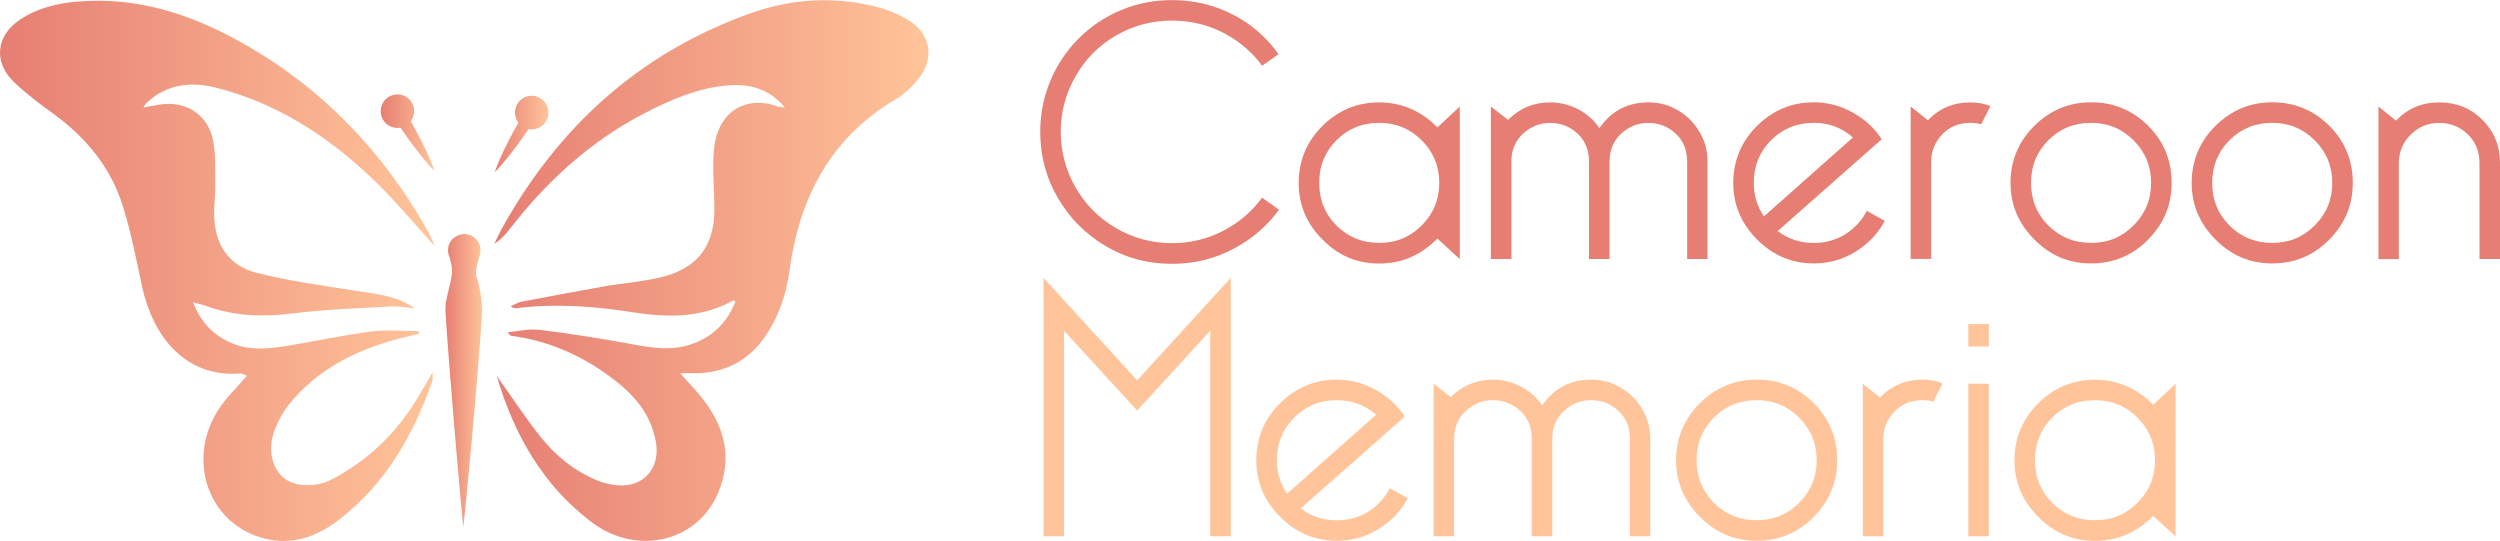 <?xml version="1.0" encoding="UTF-8"?>
<svg id="Calque_2" data-name="Calque 2" xmlns="http://www.w3.org/2000/svg" xmlns:xlink="http://www.w3.org/1999/xlink" viewBox="0 0 305.68 66.14">
  <defs>
    <style>
      .cls-1 {
        fill: url(#Dégradé_sans_nom_10-3);
      }

      .cls-2 {
        fill: #e67e73;
      }

      .cls-3 {
        fill: #ffc499;
      }

      .cls-4 {
        fill: url(#Dégradé_sans_nom_10-2);
      }

      .cls-5 {
        fill: url(#Dégradé_sans_nom_10-5);
      }

      .cls-6 {
        fill: url(#Dégradé_sans_nom_10-4);
      }

      .cls-7 {
        fill: url(#Dégradé_sans_nom_10);
      }
    </style>
    <linearGradient id="Dégradé_sans_nom_10" data-name="Dégradé sans nom 10" x1="60.41" y1="33.06" x2="113.51" y2="33.06" gradientUnits="userSpaceOnUse">
      <stop offset="0" stop-color="#e67e73"/>
      <stop offset="1" stop-color="#ffc499"/>
    </linearGradient>
    <linearGradient id="Dégradé_sans_nom_10-2" data-name="Dégradé sans nom 10" x1="0" y1="33.11" x2="53.16" y2="33.11" xlink:href="#Dégradé_sans_nom_10"/>
    <linearGradient id="Dégradé_sans_nom_10-3" data-name="Dégradé sans nom 10" x1="46.54" y1="16.2" x2="53.12" y2="16.2" xlink:href="#Dégradé_sans_nom_10"/>
    <linearGradient id="Dégradé_sans_nom_10-4" data-name="Dégradé sans nom 10" x1="60.49" y1="16.38" x2="67.07" y2="16.38" xlink:href="#Dégradé_sans_nom_10"/>
    <linearGradient id="Dégradé_sans_nom_10-5" data-name="Dégradé sans nom 10" x1="54.46" y1="46.47" x2="58.94" y2="46.47" xlink:href="#Dégradé_sans_nom_10"/>
  </defs>
  <g id="Calque_1-2" data-name="Calque 1">
    <g>
      <g>
        <path class="cls-2" d="M156.38,25.65c-1.46,2.01-3.34,3.61-5.63,4.81-2.3,1.2-4.78,1.8-7.46,1.8-2.95,0-5.65-.72-8.09-2.17-2.45-1.44-4.39-3.4-5.84-5.86-1.44-2.46-2.17-5.17-2.17-8.12,0-2.16.41-4.23,1.23-6.2.82-1.98,1.98-3.72,3.49-5.22,1.5-1.5,3.24-2.66,5.2-3.47,1.96-.81,4.02-1.21,6.18-1.21,2.67,0,5.15.59,7.43,1.76,2.28,1.17,4.15,2.79,5.61,4.86l-2.01,1.41c-.76-1.06-1.73-2.03-2.92-2.9-1.19-.87-2.46-1.52-3.81-1.96-1.35-.44-2.79-.66-4.31-.66-2.43,0-4.7.6-6.79,1.8-2.1,1.2-3.75,2.87-4.97,4.99-1.22,2.13-1.82,4.39-1.82,6.79s.61,4.74,1.82,6.84c1.22,2.1,2.87,3.75,4.97,4.97,2.1,1.22,4.36,1.82,6.79,1.82,2.25,0,4.34-.5,6.27-1.5,1.93-1,3.52-2.36,4.77-4.06l2.05,1.46Z"/>
        <path class="cls-2" d="M175.75,29.16c-1.98,2.04-4.35,3.06-7.11,3.06s-4.99-.97-6.93-2.92c-1.95-1.95-2.92-4.26-2.92-6.93s.97-5.06,2.92-6.98c1.94-1.92,4.26-2.87,6.93-2.87s5.14,1.02,7.11,3.06l2.74-2.55v18.65l-2.74-2.51ZM168.64,15.02c-2.07,0-3.81.71-5.22,2.12s-2.12,3.15-2.12,5.22.71,3.81,2.12,5.22,3.15,2.12,5.22,2.12,3.77-.71,5.2-2.14c1.43-1.43,2.14-3.16,2.14-5.2s-.71-3.77-2.14-5.2c-1.43-1.43-3.16-2.14-5.2-2.14Z"/>
        <path class="cls-2" d="M208.8,31.67h-2.51v-11.9c0-1.43-.47-2.58-1.41-3.44-.94-.87-2.05-1.3-3.33-1.3s-2.35.43-3.31,1.3c-.96.87-1.44,2.01-1.44,3.44v11.9h-2.51v-11.9c0-1.43-.47-2.58-1.41-3.44-.94-.87-2.05-1.3-3.33-1.3s-2.35.43-3.31,1.3-1.44,2.01-1.44,3.44v11.9h-2.51V13.02l2.1,1.64c1.43-1.43,3.15-2.14,5.15-2.14,1.22,0,2.37.29,3.47.87,1.09.58,1.94,1.34,2.55,2.28,1.46-2.1,3.45-3.15,5.97-3.15,1.06,0,2.03.2,2.9.59.87.4,1.61.9,2.23,1.53.62.62,1.13,1.37,1.53,2.23.39.87.59,1.83.59,2.9v11.9Z"/>
        <path class="cls-2" d="M228.26,25.78l2.19,1.23c-.82,1.55-2.01,2.8-3.56,3.76s-3.25,1.44-5.11,1.44c-2.68,0-4.99-.97-6.93-2.92-1.95-1.95-2.92-4.26-2.92-6.93s.97-5.06,2.92-6.98c1.94-1.92,4.26-2.87,6.93-2.87,1.7,0,3.31.43,4.81,1.28,1.5.85,2.67,1.93,3.49,3.24l-12.72,11.22c1.28.97,2.75,1.46,4.42,1.46,1.4,0,2.67-.35,3.81-1.05,1.14-.7,2.03-1.66,2.67-2.87ZM215.67,26.47l10.9-9.67c-1.37-1.19-2.96-1.78-4.79-1.78-2.07,0-3.81.71-5.22,2.12s-2.12,3.15-2.12,5.22c0,1.49.41,2.86,1.23,4.1Z"/>
        <path class="cls-2" d="M243.38,12.97l-1.14,2.23c-.36-.12-.81-.18-1.32-.18-1.4,0-2.55.47-3.44,1.41-.9.94-1.35,2.07-1.35,3.37v11.86h-2.51V13.02l2.1,1.69c1.4-1.46,3.13-2.19,5.2-2.19.91,0,1.73.15,2.46.46Z"/>
        <path class="cls-2" d="M255.68,12.51c2.74,0,5.06.96,6.98,2.87,1.92,1.92,2.87,4.24,2.87,6.98s-.96,4.99-2.87,6.93c-1.92,1.95-4.24,2.92-6.98,2.92s-4.99-.97-6.93-2.92c-1.95-1.95-2.92-4.26-2.92-6.93s.97-5.06,2.92-6.98c1.94-1.92,4.26-2.87,6.93-2.87ZM255.68,15.02c-2.07,0-3.81.71-5.22,2.12s-2.12,3.15-2.12,5.22.71,3.81,2.12,5.22,3.15,2.12,5.22,2.12,3.77-.71,5.2-2.14c1.43-1.43,2.14-3.16,2.14-5.2s-.71-3.77-2.14-5.2c-1.43-1.43-3.16-2.14-5.2-2.14Z"/>
        <path class="cls-2" d="M277.83,12.51c2.74,0,5.06.96,6.98,2.87,1.92,1.92,2.87,4.24,2.87,6.98s-.96,4.99-2.87,6.93c-1.92,1.95-4.24,2.92-6.98,2.92s-4.99-.97-6.93-2.92c-1.95-1.95-2.92-4.26-2.92-6.93s.97-5.06,2.92-6.98c1.94-1.92,4.26-2.87,6.93-2.87ZM277.83,15.02c-2.07,0-3.81.71-5.22,2.12s-2.12,3.15-2.12,5.22.71,3.81,2.12,5.22,3.15,2.12,5.22,2.12,3.77-.71,5.2-2.14c1.43-1.43,2.14-3.16,2.14-5.2s-.71-3.77-2.14-5.2c-1.43-1.43-3.16-2.14-5.2-2.14Z"/>
        <path class="cls-2" d="M290.82,31.67V13.02l2.14,1.73c1.43-1.49,3.19-2.23,5.29-2.23s3.86.71,5.29,2.14c1.43,1.43,2.14,3.19,2.14,5.29v11.72h-2.51v-11.72c0-1.43-.48-2.61-1.44-3.53-.96-.93-2.12-1.39-3.49-1.39s-2.53.48-3.49,1.44-1.44,2.12-1.44,3.49v11.72h-2.51Z"/>
      </g>
      <g>
        <path class="cls-7" d="M60.7,45.91c1.86,2.61,3.52,5.15,5.39,7.5,1.87,2.35,4.2,4.23,7.02,5.37.76.31,1.59.49,2.41.56,3.17.25,5.21-2.06,4.69-5.22-.6-3.6-2.84-6.03-5.63-8.08-3.59-2.63-7.55-4.37-11.98-4.97-.17-.02-.33-.09-.52-.44,1.29-.12,2.62-.46,3.88-.3,3.68.45,7.35,1.03,10.99,1.7,2.65.49,5.23.96,7.87-.04,2.5-.95,4.13-2.68,5.11-5.12-.12-.07-.22-.17-.25-.15-3.88,2.18-8.03,2.13-12.25,1.47-4.73-.74-9.47-1.11-14.24-.51-.21.03-.43,0-.74-.23.44-.19.86-.47,1.32-.56,3.38-.65,6.77-1.28,10.16-1.88,2.49-.44,5.06-.58,7.48-1.27,4.11-1.17,5.96-3.95,5.94-8.23-.01-2.37-.27-4.75-.07-7.09.45-5.16,4.29-6.73,7.85-5.39.19.07.41.06.85.11-1.99-2.35-4.41-2.93-7.09-2.69-3.64.32-6.93,1.76-10.13,3.42-6.61,3.43-11.97,8.34-16.49,14.21-.5.65-1.06,1.25-1.83,1.73.28-.57.53-1.15.83-1.7,6.9-12.5,16.81-21.54,30.28-26.41,5.31-1.92,10.77-2.24,16.25-.69,1.12.32,2.22.83,3.22,1.42,2.75,1.63,3.32,4.69,1.3,7.19-.78.97-1.75,1.89-2.82,2.53-7.95,4.71-11.73,11.97-12.96,20.88-.41,2.99-1.34,5.81-3.11,8.29-1.93,2.71-4.57,4.13-7.88,4.3-.69.04-1.38,0-2.41,0,.98,1.09,1.77,1.92,2.5,2.8,2.93,3.55,4.01,7.51,2.15,11.88-2.56,6.01-9.97,7.71-15.49,3.52-5.94-4.51-9.45-10.66-11.58-17.9Z"/>
        <path class="cls-4" d="M52.88,45.54c0,.59.06.81,0,1-2.35,6.7-5.77,12.7-11.52,17.07-2.8,2.13-5.94,3.18-9.48,2.11-6.52-1.97-9.07-9.61-5.15-15.67.94-1.45,2.23-2.66,3.46-4.1-.21-.08-.51-.3-.79-.28-7.13.53-10.81-5.05-12.01-10.56-.72-3.33-1.36-6.71-2.38-9.95-1.48-4.7-4.5-8.36-8.48-11.25-1.66-1.2-3.32-2.44-4.8-3.86C-.85,7.6-.49,4.33,2.48,2.38,4.61.97,7.03.39,9.54.19c7.25-.6,13.81,1.54,20.04,5.04,9.84,5.52,17.34,13.37,22.83,23.21.31.55.53,1.15.75,1.65-2.65-2.88-5.15-5.95-8.02-8.62-5.4-5.05-11.55-8.96-18.81-10.77-2.6-.65-5.23-.51-7.54,1.16-.32.23-.61.49-.9.76-.12.11-.19.27-.37.53.78-.14,1.41-.27,2.05-.37,3.2-.49,5.93,1.28,6.5,4.47.32,1.75.23,3.58.25,5.37.02,1.18-.15,2.37-.14,3.55.03,3.64,1.71,6.3,5.19,7.19,3.88.99,7.88,1.52,11.84,2.15,2.58.41,5.2.58,7.49,2.19-.96-.08-1.92-.29-2.86-.23-4.05.23-8.13.35-12.15.86-3.6.45-7.05.33-10.46-.91-.44-.16-.89-.26-1.62-.46.99,2.57,2.61,4.14,4.89,5.06,2.25.91,4.57.61,6.86.23,3.36-.56,6.7-1.29,10.07-1.72,1.88-.24,3.82-.04,5.74-.04.01.11.03.22.04.33-.82.2-1.64.38-2.45.59-5.27,1.4-9.99,3.75-13.47,8.1-.67.84-1.2,1.84-1.62,2.84-.96,2.28-.54,4.68.91,5.99,1.36,1.22,4.03,1.32,6.07.24,4.32-2.29,7.74-5.54,10.28-9.72.6-.99,1.19-2,1.95-3.31Z"/>
        <path class="cls-1" d="M50.33,12.5c.46.74.39,1.66-.1,2.32,1.39,2.48,2.41,4.63,2.89,6.07-1.07-1.06-2.55-2.93-4.15-5.28-.8.15-1.66-.19-2.11-.93-.44-.71-.4-1.59.05-2.25.16-.23.36-.43.61-.58s.52-.25.79-.29c.78-.11,1.59.23,2.03.95Z"/>
        <path class="cls-6" d="M63.28,12.67c-.46.74-.39,1.66.1,2.32-1.39,2.48-2.41,4.63-2.89,6.07,1.07-1.06,2.55-2.93,4.15-5.28.8.15,1.66-.19,2.11-.93s.4-1.59-.05-2.25c-.16-.23-.36-.43-.61-.58s-.52-.25-.79-.29c-.78-.11-1.59.23-2.03.95Z"/>
        <path class="cls-5" d="M58.93,38.36c-.42,7.27-2.19,26-2.29,26-.17-1.36-1.72-18.86-2.17-26.26-.09-1.51.61-3.05.79-4.59.08-.68-.11-1.42-.31-2.1-.11-.25-.17-.52-.17-.81,0-.01,0-.02,0-.03,0-.55.24-1.05.61-1.4,0,0,0,0,.01,0,.36-.34.84-.55,1.37-.55.76,0,1.42.43,1.75,1.05.13.25.21.52.23.82,0,.03,0,.05,0,.08,0,.02,0,.03,0,.04,0,.3-.06.58-.18.83-.17.72-.54,1.8-.29,2.47.41,1.08.73,3.34.66,4.47Z"/>
      </g>
      <g>
        <path class="cls-3" d="M139.04,46.51l11.45-12.54v31.6h-2.51v-25.13l-8.94,9.76-8.94-9.76v25.13h-2.51v-31.6l11.45,12.54Z"/>
        <path class="cls-3" d="M169.94,59.69l2.19,1.23c-.82,1.55-2.01,2.8-3.56,3.76s-3.25,1.44-5.11,1.44c-2.68,0-4.99-.97-6.93-2.92-1.95-1.95-2.92-4.26-2.92-6.93s.97-5.06,2.92-6.98c1.94-1.92,4.26-2.87,6.93-2.87,1.7,0,3.31.43,4.81,1.28,1.5.85,2.67,1.93,3.49,3.24l-12.72,11.22c1.28.97,2.75,1.46,4.42,1.46,1.4,0,2.67-.35,3.81-1.05,1.14-.7,2.03-1.66,2.67-2.87ZM157.36,60.38l10.9-9.67c-1.37-1.19-2.96-1.78-4.79-1.78-2.07,0-3.81.71-5.22,2.12s-2.12,3.15-2.12,5.22c0,1.49.41,2.86,1.23,4.1Z"/>
        <path class="cls-3" d="M201.8,65.57h-2.51v-11.9c0-1.43-.47-2.58-1.41-3.44-.94-.87-2.05-1.3-3.33-1.3s-2.35.43-3.31,1.3c-.96.87-1.44,2.01-1.44,3.44v11.9h-2.51v-11.9c0-1.43-.47-2.58-1.41-3.44-.94-.87-2.05-1.3-3.33-1.3s-2.35.43-3.31,1.3-1.44,2.01-1.44,3.44v11.9h-2.51v-18.65l2.1,1.64c1.43-1.43,3.15-2.14,5.15-2.14,1.22,0,2.37.29,3.47.87,1.09.58,1.94,1.34,2.55,2.28,1.46-2.1,3.45-3.15,5.97-3.15,1.06,0,2.03.2,2.9.59.87.4,1.61.9,2.23,1.53.62.62,1.13,1.37,1.53,2.23.39.87.59,1.83.59,2.9v11.9Z"/>
        <path class="cls-3" d="M214.79,46.42c2.74,0,5.06.96,6.98,2.87,1.92,1.92,2.87,4.24,2.87,6.98s-.96,4.99-2.87,6.93c-1.92,1.95-4.24,2.92-6.98,2.92s-4.99-.97-6.93-2.92c-1.95-1.95-2.92-4.26-2.92-6.93s.97-5.06,2.92-6.98c1.94-1.92,4.26-2.87,6.93-2.87ZM214.79,48.93c-2.07,0-3.81.71-5.22,2.12s-2.12,3.15-2.12,5.22.71,3.81,2.12,5.22,3.15,2.12,5.22,2.12,3.77-.71,5.2-2.14c1.43-1.43,2.14-3.16,2.14-5.2s-.71-3.77-2.14-5.2c-1.43-1.43-3.16-2.14-5.2-2.14Z"/>
        <path class="cls-3" d="M237.53,46.88l-1.14,2.23c-.36-.12-.81-.18-1.32-.18-1.4,0-2.55.47-3.44,1.41-.9.94-1.35,2.07-1.35,3.37v11.86h-2.51v-18.65l2.1,1.69c1.4-1.46,3.13-2.19,5.2-2.19.91,0,1.73.15,2.46.46Z"/>
        <path class="cls-3" d="M240.67,39.63h2.51v2.74h-2.51v-2.74ZM240.67,46.92h2.51v18.65h-2.51v-18.65Z"/>
        <path class="cls-3" d="M263.27,63.07c-1.98,2.04-4.35,3.06-7.11,3.06s-4.99-.97-6.93-2.92c-1.95-1.95-2.92-4.26-2.92-6.93s.97-5.06,2.92-6.98c1.94-1.92,4.26-2.87,6.93-2.87s5.14,1.02,7.11,3.06l2.74-2.55v18.65l-2.74-2.51ZM256.16,48.93c-2.07,0-3.81.71-5.22,2.12s-2.12,3.15-2.12,5.22.71,3.81,2.12,5.22,3.15,2.12,5.22,2.12,3.77-.71,5.2-2.14c1.43-1.43,2.14-3.16,2.14-5.2s-.71-3.77-2.14-5.2c-1.43-1.43-3.16-2.14-5.2-2.14Z"/>
      </g>
    </g>
  </g>
</svg>